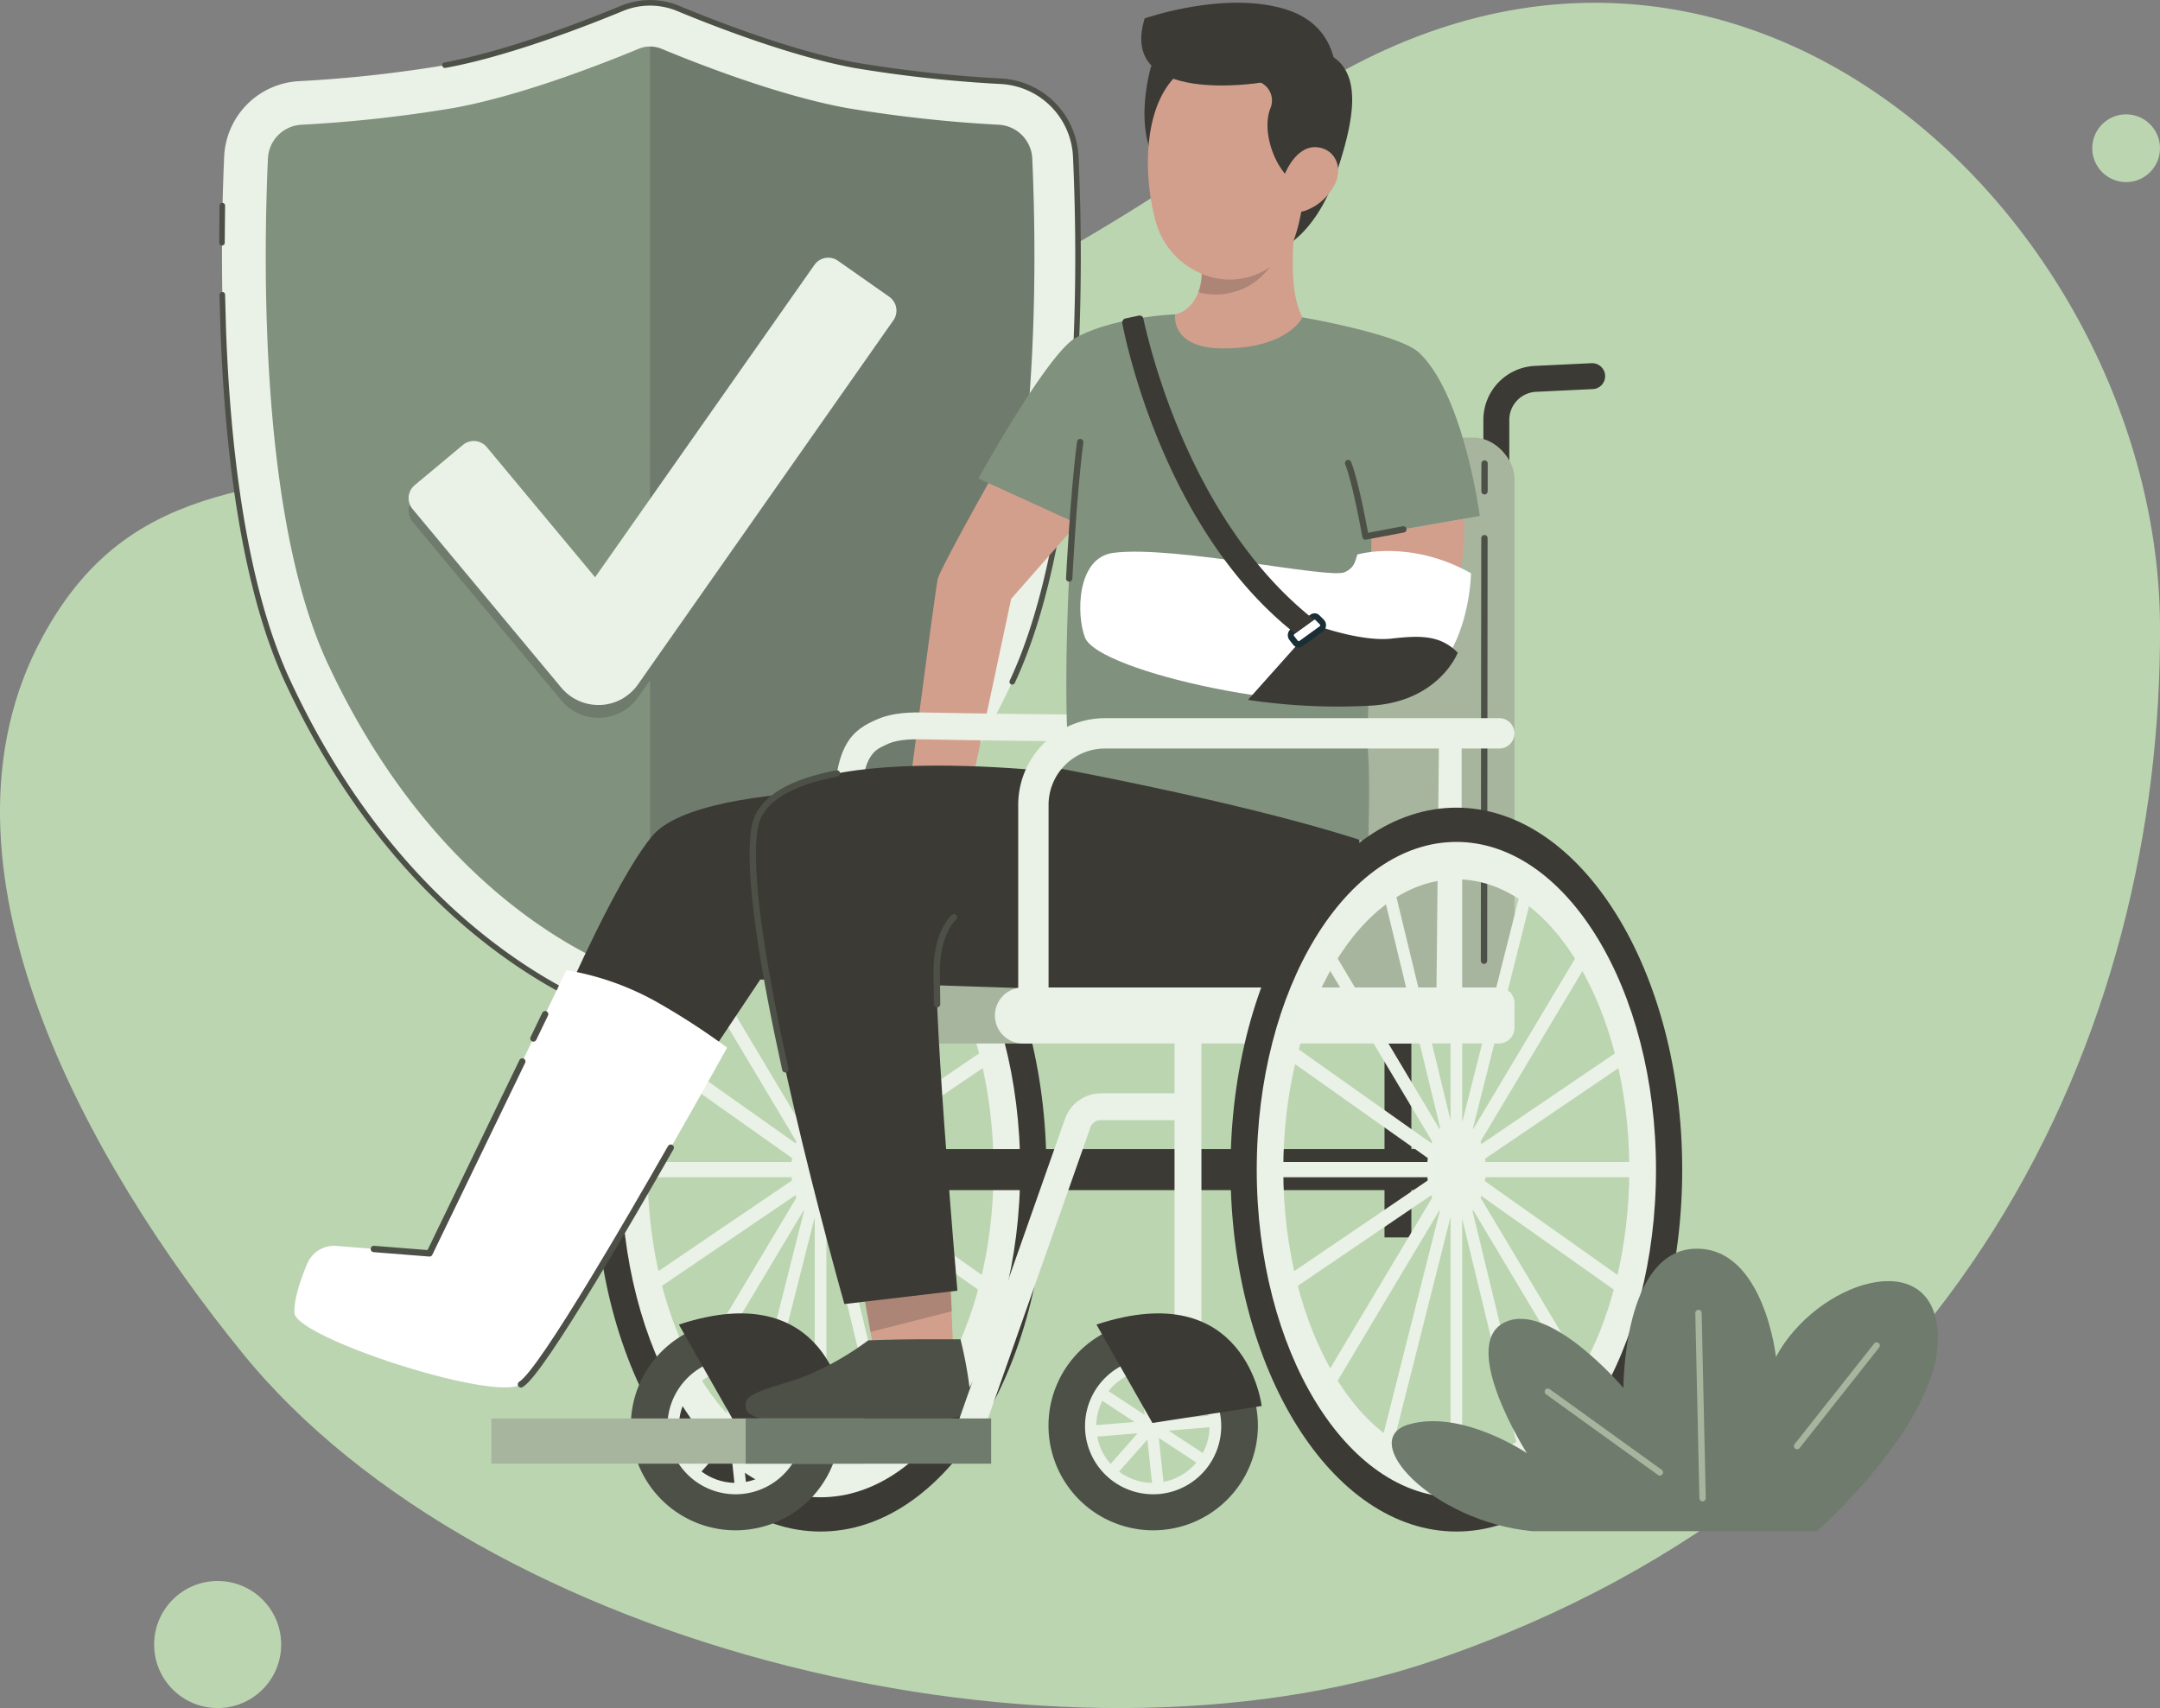 <?xml version="1.0" encoding="UTF-8"?> <svg xmlns="http://www.w3.org/2000/svg" viewBox="0 0 510 403.32"><rect x="0" y="0" width="510" height="403.32" fill="#808080" stroke="none"/><g id="Layer_2" data-name="Layer 2"><g id="Layer_1-2" data-name="Layer 1"><path d="M300.18,27.51C128.29,151.51,49,78.89,10.1,150.27c-29.24,53.66,10.7,124.44,47.25,169.36,56.85,69.89,192.53,102.62,281.17,72.46C462.18,350,510.64,244,510,147.44,509.35,51.17,405.51-48.47,300.18,27.51Z" fill="#bbd5b1"></path><circle cx="51.39" cy="388.32" r="15" fill="#bbd5b1"></circle><circle cx="502" cy="35" r="8" fill="#bbd5b1"></circle><path d="M58.09,37.26A13.54,13.54,0,0,1,70.8,24.33,313.8,313.8,0,0,0,106,20.47c15.45-2.81,34.22-10.15,42.8-13.71a12.2,12.2,0,0,1,9.38,0c8.58,3.56,27.35,10.9,42.8,13.71a313.8,313.8,0,0,0,35.19,3.86,13.53,13.53,0,0,1,12.71,12.93c1.17,25.91,1.82,86.37-14.57,121.56-26.16,56.15-64.93,72.89-77.06,76.89a11.94,11.94,0,0,1-7.52,0c-12.12-4-50.9-20.74-77-76.89C56.28,123.63,56.93,63.17,58.09,37.26Z" fill="#80917e"></path><path d="M153.48,2.5a15.62,15.62,0,0,1,6,1.19C167,6.82,186.14,14.4,201.56,17.21A312.66,312.66,0,0,0,236.36,21a16.83,16.83,0,0,1,15.83,16.09c1.12,25,1.92,87.05-14.88,123.11-26.84,57.62-67.27,74.76-79,78.65a15.31,15.31,0,0,1-4.8.77h0Z" fill="#6f7b6c"></path><path d="M148.1,240.62c-11.93-3.94-53-21.33-80.12-79.62C51,124.57,51.8,62.16,52.93,37A18.67,18.67,0,0,1,70.49,19.17a307.11,307.11,0,0,0,34.58-3.78C120.3,12.62,139.33,5.09,146.81,2a17.42,17.42,0,0,1,13.35,0c7.47,3.11,26.48,10.63,41.73,13.41a307.35,307.35,0,0,0,34.58,3.78A18.68,18.68,0,0,1,254,37C255.17,62.16,256,124.56,239,161c-27.15,58.29-68.19,75.68-80.12,79.62a17.07,17.07,0,0,1-10.76,0Zm2.68-229.09c-9.67,4-28.23,11.19-43.86,14a318.7,318.7,0,0,1-35.81,3.93,8.36,8.36,0,0,0-7.85,8c-1.1,24.38-1.91,84.79,14.09,119.15,25.41,54.53,63.06,70.55,74,74.16a6.75,6.75,0,0,0,2.14.34,6.66,6.66,0,0,0,2.14-.34c10.94-3.61,48.59-19.63,74-74.16,16-34.36,15.19-94.77,14.1-119.15a8.37,8.37,0,0,0-7.86-8,318.54,318.54,0,0,1-35.8-3.93c-15.65-2.84-34.2-10-43.86-14a7,7,0,0,0-2.71-.54A7,7,0,0,0,150.78,11.53Z" fill="#eaf1e6"></path><path d="M105.06,15.39C120.3,12.62,139.33,5.09,146.8,2a17.42,17.42,0,0,1,13.35,0c7.47,3.11,26.49,10.63,41.74,13.41a307,307,0,0,0,34.57,3.78A18.68,18.68,0,0,1,254,37C255.16,62.16,256,124.56,239,161" fill="none" stroke="#4d5047" stroke-linecap="round" stroke-linejoin="round" stroke-width="1.31"></path><path d="M153.47,241.49a17.26,17.26,0,0,1-5.38-.87c-11.93-3.94-53-21.33-80.12-79.62-10.6-22.77-14.27-55.68-15.26-83.3l-.22-8.1" fill="none" stroke="#4d5047" stroke-linecap="round" stroke-linejoin="round" stroke-width="1.31"></path><line x1="52.41" y1="57.32" x2="52.49" y2="48.55" fill="none" stroke="#4d5047" stroke-linecap="round" stroke-linejoin="round" stroke-width="1.31"></line><path d="M210,73.09l-12.15-8.52a4,4,0,0,0-5.57,1l-51.75,73.75-25.58-30.73a4,4,0,0,0-5.63-.51l-11.4,9.51a4,4,0,0,0-.5,5.62l35.12,42.18a11.41,11.41,0,0,0,8.77,4.1h.47a11.41,11.41,0,0,0,8.87-4.84l60.32-86A4,4,0,0,0,210,73.09Z" fill="#6f7b6c"></path><path d="M210,70.1l-12.15-8.53a4,4,0,0,0-5.57,1L140.51,136.3l-25.58-30.73a4,4,0,0,0-5.63-.51l-11.4,9.51a4,4,0,0,0-.5,5.62l35.12,42.18a11.45,11.45,0,0,0,8.77,4.1h.47a11.42,11.42,0,0,0,8.87-4.85l60.32-86A4,4,0,0,0,210,70.1Z" fill="#eaf1e6"></path><path d="M193.75,361.64c-29.4,0-53.32-38.34-53.32-85.46s23.92-85.47,53.32-85.47,53.32,38.34,53.32,85.47S223.15,361.64,193.75,361.64Zm0-161.94c-25.61,0-46.45,34.31-46.45,76.48s20.84,76.47,46.45,76.47,46.44-34.31,46.44-76.47S219.36,199.7,193.75,199.7Z" fill="#3c3a35"></path><path d="M193.75,198.8c-26,0-47.13,34.71-47.13,77.38s21.14,77.37,47.13,77.37,47.13-34.71,47.13-77.37S219.74,198.8,193.75,198.8Zm0,145.92c-22.53,0-40.85-30.75-40.85-68.54s18.32-68.55,40.85-68.55,40.85,30.75,40.85,68.55S216.27,344.72,193.75,344.72Z" fill="#eaf1e6"></path><ellipse cx="193.75" cy="276.18" rx="6.93" ry="11.73" fill="#eaf1e6"></ellipse><rect x="192.37" y="204.2" width="2.75" height="143.95" fill="#eaf1e6"></rect><rect x="150.74" y="274.38" width="86.01" height="3.6" fill="#eaf1e6"></rect><polygon points="223.07 328.18 162.25 226.39 164.42 224.17 225.24 325.96 223.07 328.18" fill="#eaf1e6"></polygon><polygon points="164.42 328.18 162.25 325.96 223.07 224.17 225.24 226.39 164.42 328.18" fill="#eaf1e6"></polygon><polygon points="178.31 343.03 175.7 341.91 209.19 209.32 211.8 210.44 178.31 343.03" fill="#eaf1e6"></polygon><polygon points="232.71 305.79 153.48 249.73 154.79 246.57 234.01 302.62 232.71 305.79" fill="#eaf1e6"></polygon><polygon points="208.61 343.42 176.27 210.03 178.89 208.94 211.23 342.33 208.61 343.42" fill="#eaf1e6"></polygon><polygon points="154.53 304.83 153.26 301.64 232.97 247.52 234.23 250.71 154.53 304.83" fill="#eaf1e6"></polygon><path d="M353.3,118a3.06,3.06,0,0,1-3.06-3.06V99.16A12.76,12.76,0,0,1,362.39,86.4l13.31-.64h.17a3.06,3.06,0,0,1,.12,6.12l-13.3.64a6.64,6.64,0,0,0-6.33,6.64V115A3.06,3.06,0,0,1,353.3,118Z" fill="#3c3a35"></path><path d="M256.23,121.52,254.3,82a79.66,79.66,0,0,0-7.91,9.91c-5.41,8.21-24.58,42.42-25,44.9-1.12,6.52-7.21,53.65-7.21,53.65l14,.53,10.57-49.59Z" fill="#d39f8d"></path><path d="M173.67,311.91a24.72,24.72,0,1,0,24.72,24.72A24.72,24.72,0,0,0,173.67,311.91Zm0,39.57a14.85,14.85,0,1,1,14.85-14.85A14.85,14.85,0,0,1,173.67,351.48Z" fill="#4d5047"></path><path d="M173.67,311.91a24.72,24.72,0,1,0,24.72,24.72A24.72,24.72,0,0,0,173.67,311.91Zm0,39.57a14.85,14.85,0,1,1,14.85-14.85A14.85,14.85,0,0,1,173.67,351.48Z" fill="none"></path><path d="M188.52,336.63a25.1,25.1,0,0,1-.57,3.6,14.82,14.82,0,0,1-5.41,8,14.64,14.64,0,0,1-13.84,2.06,14.61,14.61,0,0,1-6.77-5.09,14.5,14.5,0,0,1,0-17.24,14.61,14.61,0,0,1,6.77-5.09A14.64,14.64,0,0,1,182.54,325a14.82,14.82,0,0,1,5.41,8,25.1,25.1,0,0,1,.57,3.6,6.28,6.28,0,0,0,0-.95,6.4,6.4,0,0,0-.09-1.15,10.7,10.7,0,0,0-.28-1.55,14.76,14.76,0,0,0-5.38-8.31,15,15,0,0,0-14.26-2.23,14.06,14.06,0,0,0-3.83,2.05,14.29,14.29,0,0,0-3.2,3.2,15,15,0,0,0,0,17.88,15.14,15.14,0,0,0,7,5.25,15.11,15.11,0,0,0,7.93.63,14.93,14.93,0,0,0,6.33-2.86,14.73,14.73,0,0,0,5.38-8.31,10.7,10.7,0,0,0,.28-1.55,6.4,6.4,0,0,0,.09-1.15A6.28,6.28,0,0,0,188.52,336.63Z" fill="#1a2e35"></path><path d="M173.64,352.84a16.08,16.08,0,1,1,16.05-17.43h0A16.09,16.09,0,0,1,175,352.79C174.56,352.82,174.1,352.84,173.64,352.84Zm0-29.44c-.37,0-.75,0-1.13.05A13.37,13.37,0,1,0,187,335.64h0A13.38,13.38,0,0,0,173.68,323.4Z" fill="#eaf1e6"></path><rect x="172.11" y="322.08" width="2.72" height="29.68" transform="translate(-203.36 296.85) rotate(-56.69)" fill="#eaf1e6"></rect><path d="M164.66,348.57l-2-1.8,9.79-11.06,6.74-7.59,2.23-2.5c1.05-1.18,1.63-1.82,2.62-1.17l-1.53,2.25.78-1.12.94,1C183.62,327.15,172.2,340.05,164.66,348.57Z" fill="#eaf1e6"></path><rect x="172.01" y="322.72" width="2.72" height="28.79" transform="translate(-34.89 20.36) rotate(-6.11)" fill="#eaf1e6"></rect><rect x="158.95" y="335.4" width="29.44" height="2.72" transform="translate(-27.55 15.7) rotate(-4.8)" fill="#eaf1e6"></rect><path d="M160.29,312.77,173.5,336l25.8-4S195.71,301.08,160.29,312.77Z" fill="#3c3a35"></path><rect x="193.75" y="271.33" width="150.12" height="9.69" fill="#3c3a35"></rect><path d="M197.34,198.17c-1.65-21.19,3.43-25.38,8.77-27.87l.47-.21c4.21-2,8.91-1.92,12.7-1.83,4.73.11,13.26.22,21.5.33s49.08.46,53.84.57l-.15,6.34c-4.73-.1-45.53-.46-53.77-.57s-16.8-.22-21.56-.33c-3.27-.07-7-.16-9.81,1.2l-.54.26c-2.62,1.21-6.57,3.05-5.13,21.62Z" fill="#eaf1e6"></path><rect x="281.19" y="103.32" width="76.41" height="131.7" rx="9.69" fill="#a8b59e"></rect><line x1="350.49" y1="127.08" x2="350.39" y2="226.86" fill="none" stroke="#4d5047" stroke-linecap="round" stroke-linejoin="round" stroke-width="1.5"></line><line x1="350.52" y1="109.45" x2="350.51" y2="116.01" fill="none" stroke="#4d5047" stroke-linecap="round" stroke-linejoin="round" stroke-width="1.5"></line><rect x="186.62" y="231.24" width="165.79" height="15.16" fill="#a8b59e"></rect><path d="M234.18,187s-68-4.49-80.28,10.51S120.51,266,120.51,266l30.23,8.36,28.77-43.07,113.33,3.75-16.91-61.78Z" fill="#3c3a35"></path><polygon points="207.77 327.01 225.24 322.99 224.67 309.37 224.11 296.88 202.89 299.84 205.46 314.23 207.77 327.01" fill="#d39f8d"></polygon><polygon points="205.54 314.51 224.74 309.63 224.14 297.01 202.9 299.91 205.54 314.51" fill="#3c3a35" opacity="0.25"></polygon><path d="M217.88,316.24c6.93,0,8.9,0,8.9,0a97.06,97.06,0,0,1,2.51,14.8,3.27,3.27,0,0,1-2.58,3.49c-3.71.74-11.67,1.81-27,1.81-23.58,0-23.83-2.55-23.64-5,.23-2.95,9-4.16,15.1-6.84a68.91,68.91,0,0,0,13.83-8S211.71,316.24,217.88,316.24Z" fill="#4d5047"></path><path d="M319.74,172.39s6.25,43.25-8.31,58.88-87.62-6.83-89.87-5.71,4.49,79.21,4.49,79.21l-26.68,3.15s-25.52-89.66-21.13-112.74c4.33-22.78,81.44-11.71,81.44-11.71l5.49-11.08Z" fill="#3c3a35"></path><path d="M277.47,74.23S263,74.77,254,79.76c-6.7,3.72-23,33.23-23,33.23l22.17,10.11s-2,28.07-1.21,49.29a73.35,73.35,0,0,0-4.1,8.64s47.25,8.6,75.19,17.95c0,0,.46-14.26,0-20.57s.58-31.15,2.57-52.45l23.78-4.13s-3.79-28.66-14.37-38.57c-4.72-4.42-27.56-8.33-27.56-8.33Z" fill="#80917e"></path><path d="M323.79,126.38c0,.9.06,1.78,0,2.64a24,24,0,0,1-.4,4.23c-.18,1.15-.05,2-.65,2.25a25,25,0,0,1-4.52,1.31,81.49,81.49,0,0,1-11.53,1.3c-8.12.44-16.78.21-25.19,0h-.2a5.44,5.44,0,0,0-5.28,3.33,4.85,4.85,0,0,0,3.34,6.29,127.15,127.15,0,0,0,13.2,3.38c4.45.91,9,1.61,13.65,2.09a83.37,83.37,0,0,0,14.64.24,45.06,45.06,0,0,0,8.22-1.4,28.82,28.82,0,0,0,4.58-1.71c.4-.18.8-.39,1.21-.61l.63-.36.79-.51a17.94,17.94,0,0,0,2.69-2.26,19.76,19.76,0,0,0,3.36-4.7,25.94,25.94,0,0,0,1.74-4.31,39.93,39.93,0,0,0,1.41-7.61,60.78,60.78,0,0,0,.22-7.45Z" fill="#d39f8d"></path><path d="M320.48,130.93c-.46,1.28-.5,3.07-3,4.19-3.7,1.65-40.47-6.43-54.6-4.58-8.77,1.15-8.74,14.79-6.7,20,3.15,8.11,53.21,19,73,14.07,14.36-3.57,17.87-20.74,18.14-29.25C332.87,127.27,320.48,130.93,320.48,130.93Z" fill="#fff"></path><path d="M306.12,152.42l6.14-4.24s9.58,3.35,16.26,2.61,11.5-.91,15.67,3.33c0,0-4.53,11.89-21.21,12.54a143.59,143.59,0,0,1-28.32-1.4Z" fill="#3c3a35"></path><path d="M306.65,152.9a1.69,1.69,0,0,1-1.31-.65l-.88-1.11a1.93,1.93,0,0,1-.38-1.4,1.82,1.82,0,0,1,.72-1.23l4.62-3.37a1.63,1.63,0,0,1,2.13.17l1,1a1.85,1.85,0,0,1,.53,1.45,1.8,1.8,0,0,1-.73,1.35l-4.78,3.45A1.67,1.67,0,0,1,306.65,152.9Zm3.74-6.58a.24.24,0,0,0-.16.05l-4.62,3.37h0a.31.31,0,0,0-.12.2.3.3,0,0,0,.06.24l.88,1.11a.27.27,0,0,0,.38.05l4.78-3.45a.27.27,0,0,0,.12-.22.29.29,0,0,0-.09-.24l-1-1A.24.24,0,0,0,310.39,146.32Zm-5.18,2.8h0Z" fill="#1a2e35"></path><path d="M268.93,74.52l-3.23.68a1,1,0,0,0-.71,1.19c1.39,7,10.9,49.59,40.74,73.15l4.54-3.21c-27.67-21.85-37.86-60-40.31-71.08A.88.88,0,0,0,268.93,74.52Z" fill="#3c3a35"></path><path d="M133.74,229.08a65.66,65.66,0,0,1,20.94,7.3,162.25,162.25,0,0,1,17,11s-41.78,75.47-48.64,79.54S69.77,315.76,69.52,310c-.14-3.26,1.51-8.05,3-11.56a6.89,6.89,0,0,1,6.9-4.24l22,1.75Z" fill="#fff"></path><path d="M277.47,74.23s6.27-.88,6.28-10.59,23.17-18.41,23.17-18.41-4.19,20.85.61,29.7c0,0-3.41,7.34-18.69,7.34C276.18,82.27,277.47,74.23,277.47,74.23Z" fill="#d39f8d"></path><path d="M291.43,68.89c12.8-3.25,15.49-23.66,15.49-23.66s-23.16,8.7-23.17,18.41A13.91,13.91,0,0,1,283,69,14.91,14.91,0,0,0,291.43,68.89Z" fill="#3c3a35" opacity="0.25"></path><path d="M271.81,15.6s-5.51,17.87,4,26.34S290,16.37,290,16.37Z" fill="#3c3a35"></path><path d="M302.84,60.43a16.75,16.75,0,0,1-19.94,3.83,18.66,18.66,0,0,1-9.38-10c-.24-.6-.45-1.23-.64-1.88-3.25-11.82-3.38-31.93,9.44-37.65,9.11-4.13,21.16.25,25.29,9.38a17.91,17.91,0,0,1,1.62,8.29C308.9,45.63,309.33,53.45,302.84,60.43Z" fill="#d39f8d"></path><path d="M298.55,13.2l-.86,6.31a4.71,4.71,0,0,1,2.29,6c-2.12,5.28.78,13.57,4.81,16.92,0,0,.16-2.3,2.09-1.73s.65,10.77-1.46,16.12c0,0,6.26-4.27,10-15.53s6.6-23-.62-27.81Z" fill="#3c3a35"></path><path d="M315.39,43.05a12.66,12.66,0,0,1-7,6.62c-4.15,1.54-6.59-2.08-5.77-6.19.78-3.65,3.84-9,8.16-8.72S317,39.28,315.39,43.05Z" fill="#d39f8d"></path><path d="M297.69,19.51s-33.87,5.55-27.41-15.17c0,0,19.28-6.76,33.71-2s11.22,20,11.22,20Z" fill="#3c3a35"></path><path d="M251.38,264.4a9.09,9.09,0,0,1,8.81-6.24h17.13v-19.8h6.35v91.55h-6.35V264.5H260a2.69,2.69,0,0,0-2.63,1.87l0,.1-27.76,78.89-6-2.11Z" fill="#eaf1e6"></path><polygon points="345.11 240.47 339.1 240.47 339.76 174.43 345.11 174.43 345.11 240.47" fill="#eaf1e6"></polygon><rect x="326.9" y="246.4" width="6.34" height="45.79" fill="#3c3a35"></rect><path d="M272.27,311.91A24.72,24.72,0,1,0,297,336.63,24.72,24.72,0,0,0,272.27,311.91Zm0,39.57a14.85,14.85,0,1,1,14.85-14.85A14.85,14.85,0,0,1,272.27,351.48Z" fill="#4d5047"></path><path d="M272.24,352.84a16.08,16.08,0,1,1,16.05-17.43h0a16.09,16.09,0,0,1-14.67,17.38C273.16,352.82,272.7,352.84,272.24,352.84Zm0-29.44c-.38,0-.75,0-1.13.05a13.37,13.37,0,1,0,14.43,12.19h0A13.38,13.38,0,0,0,272.28,323.4Z" fill="#eaf1e6"></path><rect x="270.71" y="322.08" width="2.72" height="29.68" transform="translate(-158.91 379.25) rotate(-56.69)" fill="#eaf1e6"></rect><path d="M263.26,348.57l-2-1.8L271,335.71l6.74-7.59,2.23-2.5c1-1.18,1.63-1.82,2.62-1.17l-1.53,2.25.78-1.12.94,1C282.22,327.15,270.8,340.05,263.26,348.57Z" fill="#eaf1e6"></path><rect x="270.61" y="322.72" width="2.72" height="28.79" transform="translate(-34.33 30.85) rotate(-6.11)" fill="#eaf1e6"></rect><rect x="257.55" y="335.4" width="29.44" height="2.72" transform="translate(-27.22 23.96) rotate(-4.8)" fill="#eaf1e6"></rect><path d="M258.89,312.77,272.1,336l25.8-4S294.31,301.08,258.89,312.77Z" fill="#3c3a35"></path><rect x="116.01" y="334.94" width="87.99" height="10.68" fill="#a8b59e"></rect><rect x="176.07" y="334.94" width="57.95" height="10.68" fill="#6f7b6c"></rect><path d="M240.41,233.27v-43.2a20.48,20.48,0,0,1,20.48-20.49H354a3.58,3.58,0,0,1,3.58,3.59h0a3.58,3.58,0,0,1-3.58,3.58H260.89a13.31,13.31,0,0,0-13.31,13.32v43.1h106.3a3.71,3.71,0,0,1,3.71,3.71v5.81a3.71,3.71,0,0,1-3.71,3.71H241.53a6.62,6.62,0,0,1-6.62-6.62h0A6.61,6.61,0,0,1,240.41,233.27Z" fill="#eaf1e6"></path><path d="M343.87,361.64c-29.41,0-53.33-38.34-53.33-85.46s23.92-85.47,53.33-85.47,53.32,38.34,53.32,85.47S373.27,361.64,343.87,361.64Zm0-161.94c-25.61,0-46.45,34.31-46.45,76.48s20.84,76.47,46.45,76.47,46.44-34.31,46.44-76.47S369.48,199.7,343.87,199.7Z" fill="#3c3a35"></path><path d="M343.87,198.8c-26,0-47.14,34.71-47.14,77.38s21.15,77.37,47.14,77.37S391,318.84,391,276.18,369.86,198.8,343.87,198.8Zm0,145.92C321.34,344.72,303,314,303,276.18s18.32-68.55,40.85-68.55,40.84,30.75,40.84,68.55S366.39,344.72,343.87,344.72Z" fill="#eaf1e6"></path><ellipse cx="343.87" cy="276.18" rx="6.93" ry="11.73" fill="#eaf1e6"></ellipse><rect x="342.49" y="204.2" width="2.75" height="143.95" fill="#eaf1e6"></rect><rect x="300.86" y="274.38" width="86.01" height="3.6" fill="#eaf1e6"></rect><polygon points="373.19 328.18 312.37 226.39 314.54 224.17 375.36 325.96 373.19 328.18" fill="#eaf1e6"></polygon><polygon points="314.54 328.18 312.37 325.96 373.19 224.17 375.36 226.39 314.54 328.18" fill="#eaf1e6"></polygon><polygon points="328.43 343.03 325.81 341.91 359.31 209.32 361.92 210.44 328.43 343.03" fill="#eaf1e6"></polygon><polygon points="382.82 305.79 303.6 249.73 304.91 246.57 384.13 302.62 382.82 305.79" fill="#eaf1e6"></polygon><polygon points="358.72 343.42 326.39 210.03 329.01 208.94 361.35 342.33 358.72 343.42" fill="#eaf1e6"></polygon><polygon points="304.65 304.83 303.38 301.64 383.08 247.52 384.35 250.71 304.65 304.83" fill="#eaf1e6"></polygon><path d="M252.45,136.6s1-20.2,2.6-32.21" fill="none" stroke="#4d5047" stroke-linecap="round" stroke-linejoin="round" stroke-width="1.5"></path><path d="M331.35,125l-8.94,1.69s-2.23-12.68-4.1-17.35" fill="none" stroke="#4d5047" stroke-linecap="round" stroke-linejoin="round" stroke-width="1.5"></path><path d="M185.42,252.5c-5.08-23.1-9.16-46.94-7.18-57.32,1.29-6.8,9.08-10.58,19.36-12.55" fill="none" stroke="#4d5047" stroke-linecap="round" stroke-linejoin="round" stroke-width="1.5"></path><path d="M158.37,271c-5.64,9.88-12.3,21.36-18.37,31.35-7.75,12.77-14.53,23.11-17,24.55" fill="none" stroke="#4d5047" stroke-linecap="round" stroke-linejoin="round" stroke-width="1.5"></path><line x1="125.94" y1="245.22" x2="128.71" y2="239.48" fill="none" stroke="#4d5047" stroke-linecap="round" stroke-linejoin="round" stroke-width="1.5"></line><polyline points="88.27 294.92 101.4 295.96 123.32 250.64" fill="none" stroke="#4d5047" stroke-linecap="round" stroke-linejoin="round" stroke-width="1.5"></polyline><path d="M221.26,237.11c0-4.41-.28-8.52.14-11.51.95-6.67,3.84-9,3.84-9" fill="none" stroke="#4d5047" stroke-linecap="round" stroke-linejoin="round" stroke-width="1.5"></path><path d="M429,361.55s29.93-26.3,28.52-47.05-28.7-11.81-38.2,5.9c0,0-2.78-25.55-18.67-25.55-17.47,0-17.34,32.89-17.34,32.89s-17.69-20.93-28.25-15.39,5.45,30.78,5.45,30.78-15.31-10.38-27.81-6.8,5.46,22.9,29,25.22Z" fill="#6f7b6c"></path><line x1="402" y1="353.77" x2="401.03" y2="310.03" fill="none" stroke="#a8b59e" stroke-linecap="round" stroke-linejoin="round" stroke-width="1.5"></line><line x1="391.91" y1="347.68" x2="365.46" y2="328.62" fill="none" stroke="#a8b59e" stroke-linecap="round" stroke-linejoin="round" stroke-width="1.5"></line><line x1="424.32" y1="341.46" x2="443.1" y2="317.72" fill="none" stroke="#a8b59e" stroke-linecap="round" stroke-linejoin="round" stroke-width="1.5"></line></g></g></svg> 